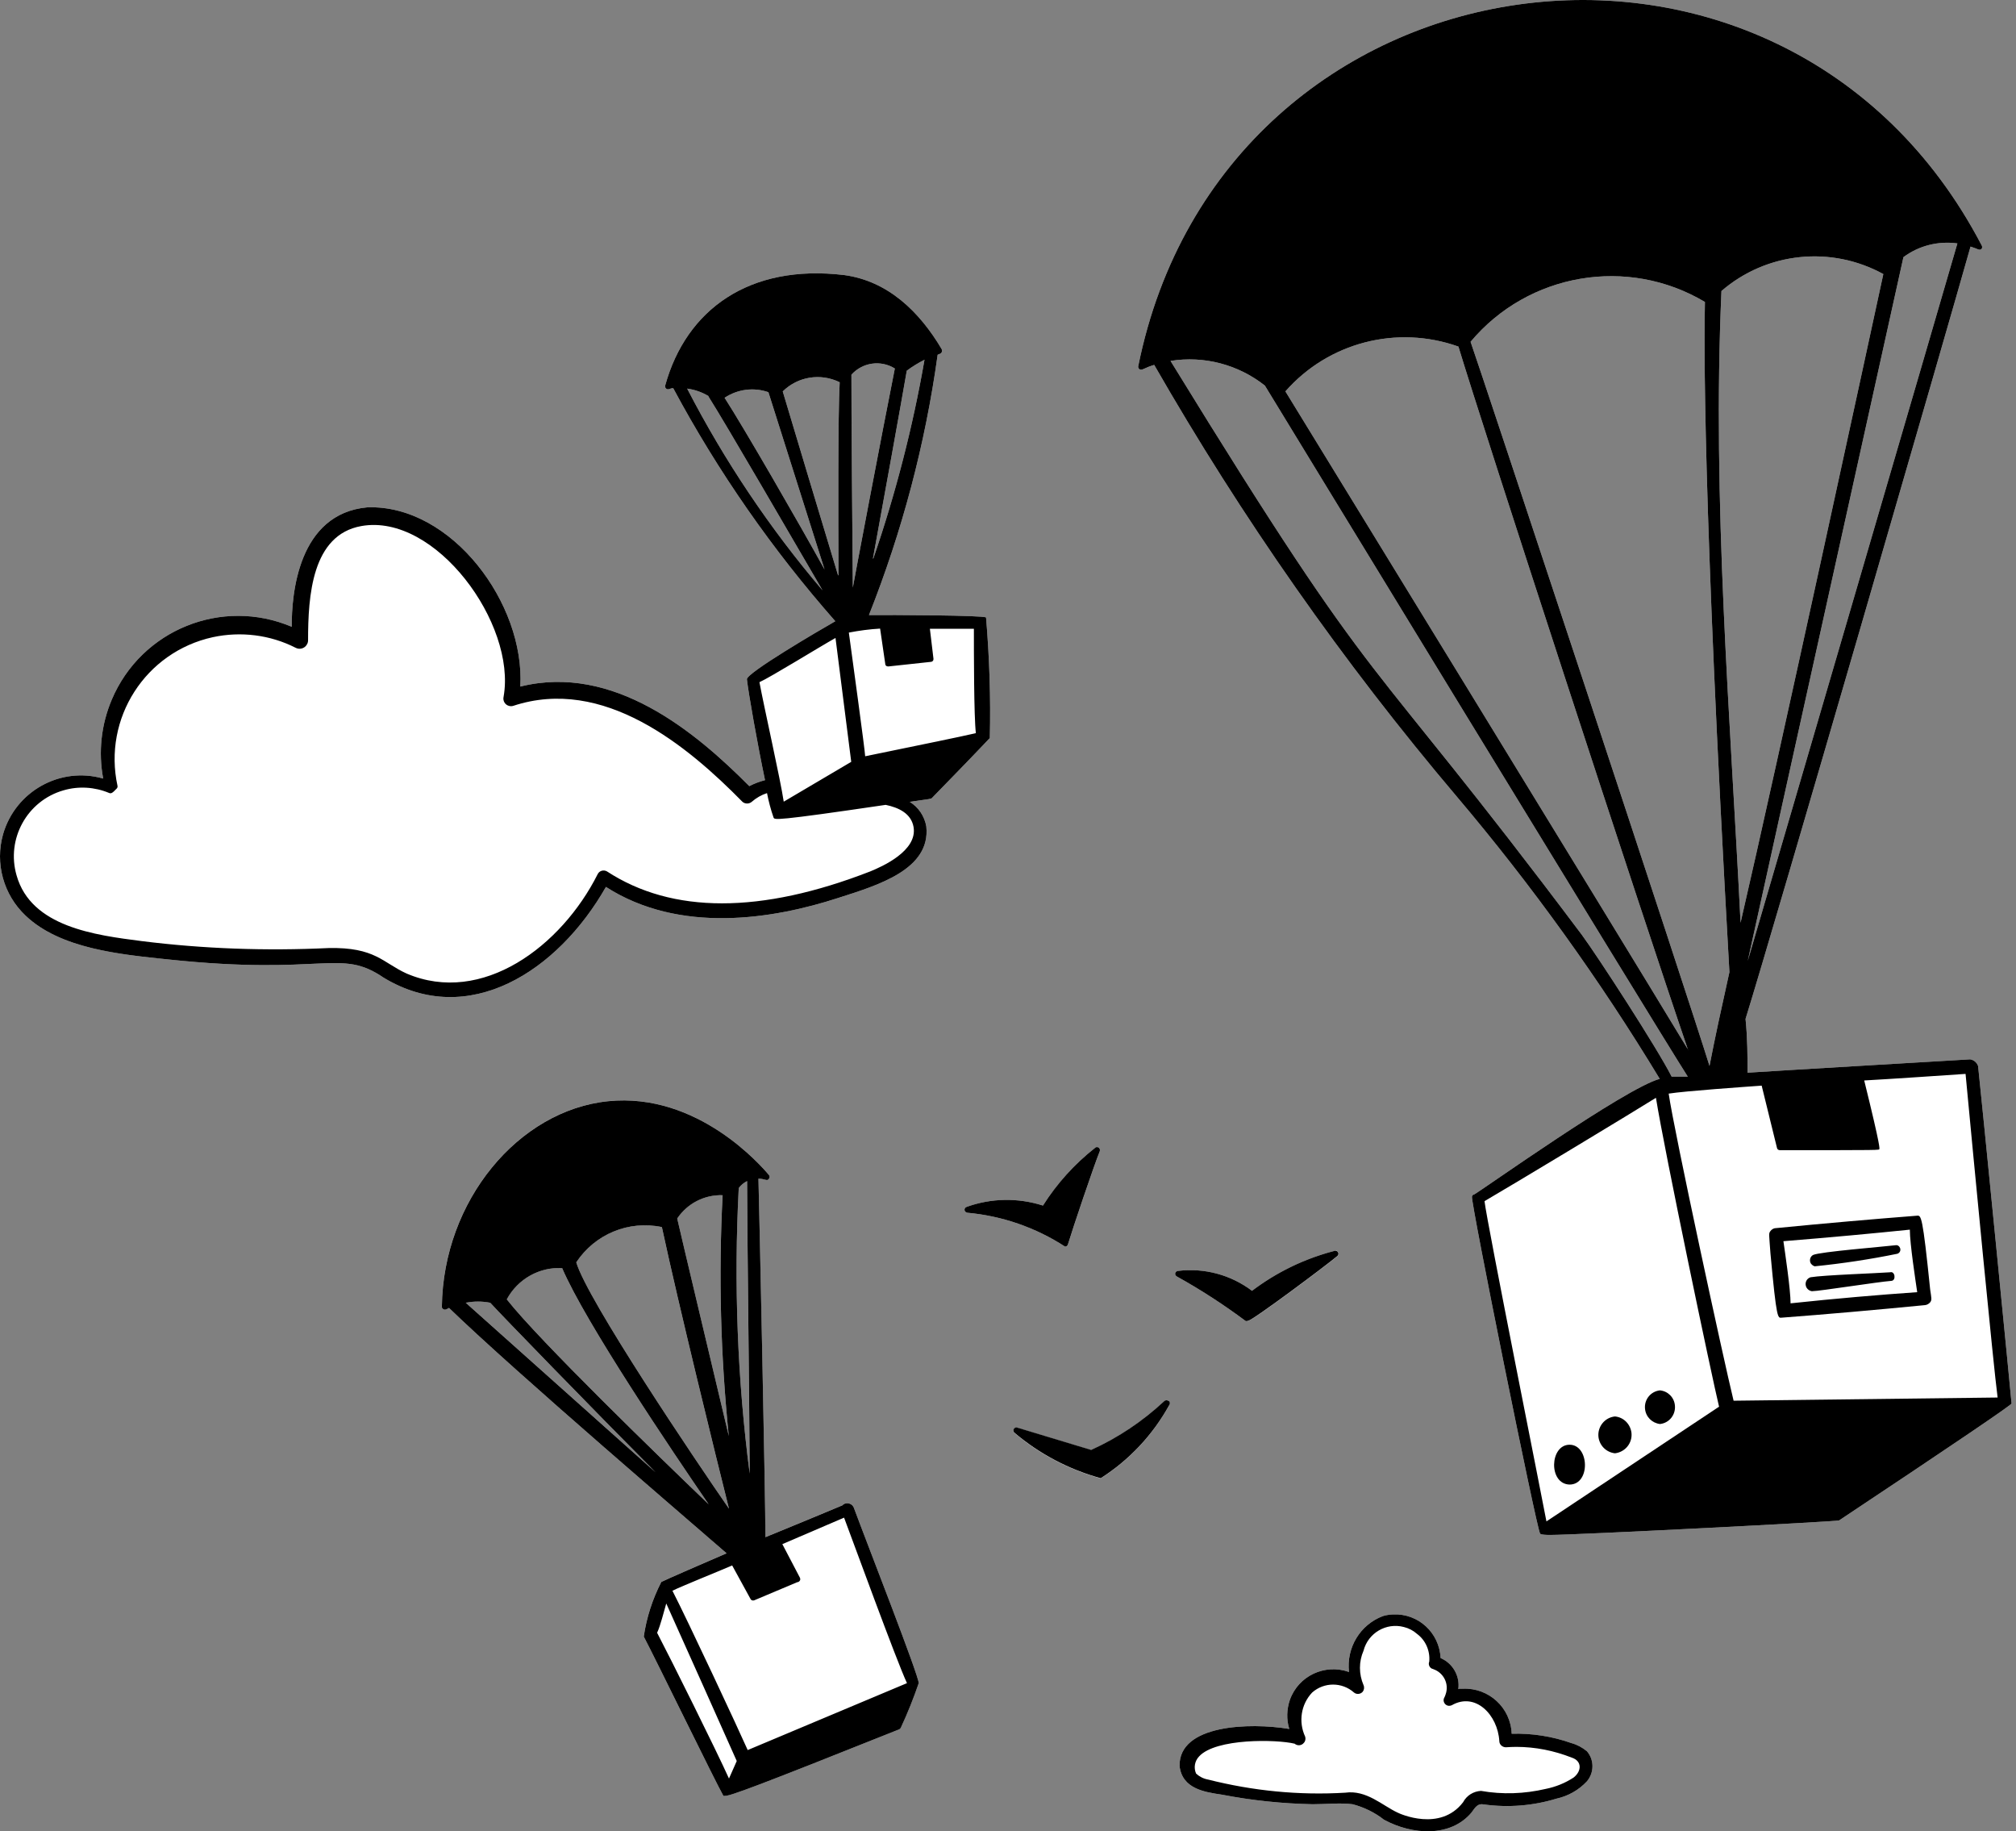 <svg width="294" height="267" viewBox="0 0 294 267" fill="none" xmlns="http://www.w3.org/2000/svg">
<rect x="0" y="0" width="294" height="267" fill="#808080" stroke="none"/>
<path d="M124.512 219.809C124.308 219.286 123.699 219.025 123.176 219.228C123.06 219.286 122.944 219.344 122.857 219.46C119.634 220.825 111.619 224.106 111.619 224.106C111.619 218.299 110.748 177.183 110.603 171.84C111.59 171.84 111.852 172.276 112.142 171.84C112.258 171.666 112.258 171.463 112.142 171.318C111.097 170.069 101.776 159.21 88.681 160.545C75.585 161.881 64.638 175.063 64.435 190.482C64.406 190.627 64.493 190.772 64.638 190.859C64.929 191.034 65.132 190.859 65.481 190.685C75.353 200.238 101.573 222.625 105.957 226.458C103.722 227.416 96.637 230.494 96.433 230.639C95.156 233.136 94.285 235.808 93.878 238.595C95.707 242.08 104.389 259.908 105.493 261.824C105.551 261.824 105.638 261.824 105.725 261.824C106.538 261.824 110.197 260.489 131.132 252.126C131.248 252.068 131.306 251.981 131.364 251.894C132.352 249.774 133.223 247.597 133.978 245.39C133.978 244.257 126.544 225.297 124.512 219.809ZM107.729 173.205C108.048 172.77 108.484 172.421 108.948 172.189C108.948 178.896 109.268 202.822 109.326 214.843C107.525 201.022 107.003 187.085 107.729 173.205ZM105.377 174.25C104.767 185.952 105.086 197.683 106.277 209.356C103.867 199.222 99.54 181.074 98.756 177.648C100.237 175.441 102.734 174.163 105.377 174.25ZM67.92 189.93C69.11 189.698 70.301 189.698 71.491 189.93C73.291 191.905 86.009 205 95.591 214.64L67.92 189.93ZM73.901 189.436C75.498 186.475 78.634 184.704 81.973 184.878C85.371 192.805 97.943 211.446 103.344 219.315C96.114 212.375 78.634 195.447 73.901 189.436ZM84.035 184.036C86.764 179.913 91.701 177.88 96.52 178.896C98.901 190.017 104.447 212.579 106.306 219.954C101.457 212.956 85.603 189.437 84.035 184.036Z" fill="white"/>
<path d="M143.767 90.021C143.447 89.702 129.916 89.644 126.722 89.673C131.571 77.449 134.94 64.731 136.74 51.722L137.088 51.577C137.321 51.49 137.437 51.229 137.35 51.025C137.35 50.996 137.35 50.967 137.35 50.938C134.098 45.421 129.481 40.979 123.151 40.108C109.213 38.424 100.067 45.189 97.018 56.165C96.931 56.397 97.047 56.658 97.308 56.746C97.367 56.746 97.454 56.746 97.541 56.746C97.744 56.658 97.947 56.6 98.18 56.6C104.713 68.796 112.669 80.178 121.815 90.573C119.318 91.996 108.923 98.094 108.923 99.023C109.155 101.113 110.462 108.489 111.565 113.744C110.781 113.947 109.997 114.238 109.271 114.615C101.374 106.659 89.44 96.729 75.879 100.097C76.576 88.018 65.891 73.587 53.609 73.964C43.446 74.864 42.517 86.682 42.546 91.386C32.354 87.06 20.594 91.822 16.297 102.013C14.758 105.643 14.322 109.65 15.048 113.512C8.776 111.712 2.243 115.37 0.443 121.642C-0.748 125.881 0.501 130.44 3.724 133.489C8.805 138.338 17.545 139.151 24.485 139.877C47.424 142.316 49.544 138.164 55.961 142.548C68.301 150.011 81.338 141.648 88.365 129.308C99.138 136.218 112.727 134.012 122.28 130.905C128.087 129.046 135.753 126.752 135.085 120.481C134.824 119 133.952 117.693 132.675 116.909C135.811 116.445 135.753 116.503 135.927 116.328C144.289 107.763 144.289 107.617 144.348 107.617C144.493 101.723 144.289 95.829 143.796 89.992L143.767 90.021ZM134.824 52.448C133.11 62.291 130.613 71.961 127.361 81.427H127.303C128.784 73.354 131.455 58.604 132.239 54.045C133.052 53.435 133.923 52.913 134.824 52.448ZM124.167 54.626C125.793 52.826 128.436 52.448 130.497 53.726C128.755 62.437 124.399 85.404 124.37 85.666C124.341 82.878 124.138 57.849 124.167 54.626ZM100.212 56.658C101.315 56.804 102.39 57.181 103.348 57.762H103.29C106.048 62.117 115.398 78.291 119.957 86.072C112.262 77.042 105.642 67.17 100.212 56.658ZM105.671 57.994C107.558 56.746 109.91 56.426 112.059 57.181C113.104 60.491 119.667 81.223 120.247 83.024C116.472 76.2 108.517 62.408 105.671 57.994ZM114.15 57.065C116.356 54.887 119.667 54.365 122.454 55.729C122.193 60.433 122.251 76.055 122.28 83.837L122.222 83.895C120.218 77.303 115.514 61.624 114.15 57.065Z" fill="white"/>
<path d="M155.327 181.749C151.03 178.962 146.152 177.277 141.07 176.813C140.896 176.784 140.751 176.668 140.693 176.523C140.606 176.29 140.722 176.058 140.954 175.971C144.555 174.664 148.475 174.606 152.104 175.768C154.137 172.545 156.721 169.699 159.712 167.347C159.828 167.231 160.002 167.202 160.176 167.289C160.38 167.376 160.467 167.637 160.38 167.87C159.567 169.844 156.402 179.223 155.734 181.459C155.676 181.633 155.502 181.749 155.327 181.749Z" fill="white"/>
<path d="M170.445 204.28C170.648 204.454 170.648 204.744 170.474 204.947C168.093 209.245 164.666 212.903 160.514 215.546C155.868 214.268 151.571 212.003 147.912 208.896C147.796 208.78 147.738 208.606 147.796 208.432C147.883 208.229 148.116 208.083 148.348 208.171L159.12 211.423C163.04 209.651 166.641 207.241 169.777 204.309C169.951 204.105 170.241 204.105 170.445 204.309V204.28Z" fill="white"/>
<path d="M181.633 192.58C178.439 190.199 175.129 188.05 171.673 186.133C171.499 186.046 171.383 185.901 171.383 185.727C171.383 185.495 171.586 185.291 171.818 185.291C175.651 184.827 179.513 185.872 182.591 188.195C186.191 185.466 190.286 183.491 194.67 182.359C194.815 182.301 194.989 182.359 195.077 182.475C195.251 182.678 195.222 182.939 195.077 183.114C193.683 184.304 182.678 192.551 182.068 192.551C181.952 192.609 181.778 192.638 181.662 192.58H181.633Z" fill="white"/>
<path d="M231.425 255.327C232.5 256.575 232.5 258.434 231.425 259.711C230.235 260.989 228.696 261.86 226.983 262.237C223.556 263.283 219.927 263.573 216.384 263.079C215.513 262.905 215.165 263.457 214.584 264.27C211.535 267.9 205.96 267.551 201.837 265.315C200.472 264.241 198.904 263.486 197.249 263.05C195.449 262.818 193.475 263.05 191.442 263.05C186.999 262.963 182.557 262.499 178.201 261.657C175.617 261.279 172.394 260.786 172.017 257.475C171.9 251.436 182.208 251.116 188.016 252.075C187.58 250.681 187.638 249.2 188.103 247.835C189.351 244.322 193.213 242.522 196.727 243.77C196.32 240.228 198.353 236.86 201.692 235.611C202.156 235.466 202.65 235.408 203.144 235.379C206.831 235.204 209.909 238.05 210.083 241.738C211.855 242.493 212.929 244.351 212.668 246.267C212.871 246.238 213.103 246.209 213.306 246.209C217.11 246.035 220.304 248.968 220.449 252.772C223.411 252.684 226.373 253.149 229.16 254.136C230.002 254.369 230.757 254.775 231.425 255.327Z" fill="white"/>
<path d="M288.473 155.437C288.299 154.914 287.863 154.537 287.312 154.449C287.312 154.449 258.653 156.134 254.849 156.395C254.849 153.985 254.849 151.43 254.558 148.555C258.507 135.895 284.234 47.131 287.37 35.952C288.502 36.3 288.676 36.59 288.996 36.271C289.083 36.126 289.083 35.923 288.996 35.778C259.959 -19.798 178.396 -8.097 165.997 53.374C165.939 53.606 166.084 53.838 166.317 53.896C166.404 53.896 166.52 53.896 166.607 53.867C167.159 53.606 167.739 53.374 168.32 53.199C181.096 75.47 195.847 96.551 212.456 116.15C223.373 129.043 233.275 142.806 242.044 157.295C237.078 158.602 215.911 173.672 214.953 174.165C214.807 174.165 214.691 174.31 214.662 174.456C214.459 175.211 224.012 222.511 224.593 223.585C224.593 223.585 224.593 223.789 226.045 223.789C229.848 223.789 267.915 221.843 268.206 221.669C284.969 210.519 293.351 204.837 293.351 204.624C293.351 204.305 288.879 159.037 288.473 155.437ZM277.584 37.491C279.849 35.806 282.666 35.11 285.453 35.487C282.666 45.156 260.656 120.361 254.878 140.105C258.914 121.725 275.726 45.911 277.584 37.491ZM251.045 42.427C257.636 36.736 267.044 35.778 274.652 39.959C272.764 48.67 259.146 111.621 253.832 134.53C252.323 104.216 249.68 73.089 251.045 42.427ZM248.635 44.024C248.519 49.25 248.257 72.044 252.206 141.732C251.045 146.958 250.087 151.343 249.303 155.408C246.631 146.697 215.504 52.677 214.459 49.831C222.88 39.785 237.369 37.316 248.635 44.024ZM212.688 50.528C216.114 61.91 239.663 134.066 246.138 152.969C235.278 134.995 191.52 63.711 187.455 57.061C193.727 49.918 203.716 47.334 212.688 50.528ZM230.69 136.302C197.705 92.37 202.38 104.158 170.701 52.619C175.579 51.835 180.573 53.141 184.464 56.219C184.464 56.219 241.289 149.397 246.138 156.976H243.786C241.724 152.882 232.984 139.409 230.69 136.302Z" fill="white"/>
<path d="M288.473 155.437C288.299 154.914 287.863 154.537 287.312 154.449C287.312 154.449 258.653 156.134 254.849 156.395C254.849 153.985 254.849 151.43 254.558 148.555C258.507 135.895 284.234 47.131 287.37 35.952C288.502 36.3 288.676 36.59 288.996 36.271C289.083 36.126 289.083 35.923 288.996 35.778C259.959 -19.798 178.396 -8.097 165.997 53.374C165.939 53.606 166.084 53.838 166.317 53.896C166.404 53.896 166.52 53.896 166.607 53.867C167.159 53.606 167.739 53.374 168.32 53.199C181.096 75.47 195.847 96.551 212.456 116.15C223.373 129.043 233.275 142.806 242.044 157.295C237.078 158.602 215.911 173.672 214.953 174.165C214.807 174.165 214.691 174.31 214.662 174.456C214.459 175.211 224.012 222.511 224.593 223.585C224.593 223.585 224.593 223.789 226.045 223.789C229.848 223.789 267.915 221.843 268.206 221.669C284.969 210.519 293.351 204.837 293.351 204.624C293.351 204.305 288.879 159.037 288.473 155.437ZM277.584 37.491C279.849 35.806 282.666 35.11 285.453 35.487C282.666 45.156 260.656 120.361 254.878 140.105C258.914 121.725 275.726 45.911 277.584 37.491ZM251.045 42.427C257.636 36.736 267.044 35.778 274.652 39.959C272.764 48.67 259.146 111.621 253.832 134.53C252.323 104.216 249.68 73.089 251.045 42.427ZM248.635 44.024C248.519 49.25 248.257 72.044 252.206 141.732C251.045 146.958 250.087 151.343 249.303 155.408C246.631 146.697 215.504 52.677 214.459 49.831C222.88 39.785 237.369 37.316 248.635 44.024ZM212.688 50.528C216.114 61.91 239.663 134.066 246.138 152.969C246.138 152.998 246.167 153.056 246.196 153.085H246.167C246.167 153.085 246.138 152.998 246.138 152.969C235.278 134.995 191.52 63.711 187.455 57.061C193.727 49.918 203.716 47.334 212.688 50.528ZM230.69 136.302C197.705 92.37 202.38 104.158 170.701 52.619C175.579 51.835 180.573 53.141 184.464 56.219C184.464 56.219 241.289 149.397 246.138 156.976H243.786C241.724 152.882 232.984 139.409 230.69 136.302ZM225.522 221.814C225.173 219.811 216.811 178.056 216.492 175.123C220.499 172.801 238.588 161.883 241.492 160.054C242.712 167.719 249.709 201.053 250.697 205.089L225.522 221.814ZM252.816 204.218C251.393 198.411 244.105 164.786 243.35 159.444C245.731 159.066 254.471 158.457 256.91 158.282L259.146 167.371C259.175 167.545 259.349 167.69 259.553 167.69C274.477 167.69 274.071 167.69 274.071 167.516C274.071 167.342 274.361 167.632 271.864 157.527C275.145 157.353 285.018 156.685 286.644 156.569C287.805 168.91 290.709 199.195 291.319 203.753L252.816 204.218Z" fill="black"/>
<path d="M228.895 210.636C225.992 210.636 225.788 216.356 228.895 216.443C231.973 216.443 231.799 210.636 228.895 210.636ZM235.516 206.513C234.035 206.658 232.96 207.994 233.106 209.474C233.251 210.752 234.238 211.739 235.516 211.884C236.996 211.71 238.071 210.404 237.926 208.923C237.78 207.645 236.793 206.629 235.516 206.513ZM242.078 202.709C240.713 202.854 239.755 204.074 239.9 205.409C240.016 206.571 240.916 207.471 242.078 207.616C243.442 207.471 244.401 206.251 244.256 204.887C244.139 203.725 243.239 202.825 242.078 202.709ZM281.48 187.987C280.377 177.186 280.174 177.186 279.564 177.244C273.205 177.738 266.207 178.347 258.803 179.073C258.57 179.131 258.338 179.277 258.193 179.48C257.903 179.857 257.99 179.886 258.193 182.761C259.093 192.546 259.267 192.14 259.819 192.111C266.381 191.617 273.582 190.978 280.725 190.281C281.016 190.252 281.277 190.107 281.48 189.875C281.771 189.497 281.654 189.236 281.48 187.987ZM261.126 190.02V190.078C261.126 187.987 260.313 182.587 260.08 180.961C267.281 180.38 273.147 179.828 278.519 179.277C278.519 181.367 279.361 186.768 279.593 188.394C274.134 188.771 267.63 189.323 261.126 190.02Z" fill="black"/>
<path d="M276.492 181.544C274.547 181.777 265.43 182.502 264.413 182.967C263.978 183.199 263.833 183.751 264.065 184.187C264.21 184.39 264.413 184.564 264.646 184.622C268.682 184.216 272.718 183.606 276.696 182.793C277.044 182.677 277.218 182.328 277.102 181.98C277.015 181.718 276.783 181.515 276.492 181.544ZM275.65 185.493C273.676 185.638 265.952 185.9 264.036 186.219C263.484 186.393 263.194 186.974 263.368 187.526C263.484 187.903 263.833 188.194 264.239 188.252C265.313 188.252 273.879 186.887 275.854 186.742C276.55 186.655 276.347 185.29 275.65 185.493ZM124.516 219.814C124.312 219.292 123.703 219.03 123.18 219.234C123.064 219.292 122.948 219.35 122.861 219.466C119.637 220.831 111.623 224.112 111.623 224.112C111.623 218.304 110.752 177.189 110.607 171.846C111.594 171.846 111.856 172.282 112.146 171.846C112.262 171.672 112.262 171.469 112.146 171.323C111.101 170.075 101.78 159.215 88.685 160.551C75.589 161.887 64.642 175.069 64.439 190.487C64.41 190.633 64.497 190.778 64.642 190.865C64.933 191.039 65.136 190.865 65.484 190.691C75.357 200.244 101.577 222.631 105.961 226.464C103.725 227.422 96.641 230.5 96.437 230.645C95.16 233.142 94.289 235.813 93.882 238.601C95.711 242.085 104.393 259.914 105.497 261.83C105.555 261.83 105.642 261.83 105.729 261.83C106.542 261.83 110.201 260.494 131.136 252.132C131.252 252.074 131.31 251.987 131.368 251.9C132.355 249.78 133.227 247.602 133.981 245.395C133.981 244.263 126.548 225.302 124.516 219.814ZM107.733 173.211C108.052 172.775 108.487 172.427 108.952 172.195C108.952 178.902 109.271 202.828 109.33 214.849C107.529 201.028 107.007 187.09 107.733 173.211ZM105.381 174.256C104.771 185.958 105.09 197.689 106.281 209.361C103.871 199.227 99.544 181.08 98.76 177.653C100.241 175.447 102.738 174.169 105.381 174.256ZM67.924 189.936C69.114 189.704 70.305 189.704 71.495 189.936C73.295 191.91 86.013 205.006 95.595 214.646L67.924 189.936ZM73.905 189.442C75.502 186.48 78.638 184.709 81.977 184.883C85.374 192.81 97.947 211.452 103.348 219.321C96.118 212.381 78.638 195.453 73.905 189.442ZM84.039 184.041C86.768 179.918 91.704 177.886 96.524 178.902C98.905 190.023 104.451 212.584 106.31 219.96C101.461 212.962 85.607 189.442 84.039 184.041ZM106.31 259.304C104.509 255.297 97.744 241.708 95.828 238.049C96.321 237.004 96.786 235.058 97.163 233.781C98.412 236.51 107.007 255.761 107.442 256.749L106.31 259.304ZM109.039 255.152C107.762 252.248 100.328 236.336 98.063 231.923C99.399 231.255 104.568 229.193 106.774 228.235L109.446 233.113C109.533 233.316 109.794 233.403 109.997 233.316L116.269 230.674C116.502 230.674 116.705 230.471 116.705 230.238C116.705 230.151 116.676 230.064 116.647 230.006L114.091 225.128L123.093 221.266C124.196 224.17 130.729 242.114 132.268 245.395L109.039 255.152ZM160.172 167.287C159.998 167.2 159.824 167.229 159.708 167.345C156.717 169.697 154.133 172.543 152.1 175.766C148.471 174.605 144.551 174.663 140.95 175.969C140.718 176.056 140.602 176.289 140.689 176.521C140.747 176.666 140.892 176.782 141.066 176.811C146.148 177.276 151.026 178.96 155.323 181.748C155.497 181.748 155.672 181.631 155.73 181.457C156.398 179.221 159.563 169.843 160.376 167.868C160.463 167.636 160.376 167.374 160.172 167.287ZM195.074 182.473C195.074 182.473 194.813 182.299 194.668 182.357C190.283 183.49 186.189 185.464 182.589 188.194C179.511 185.871 175.649 184.825 171.816 185.29C171.584 185.29 171.38 185.493 171.38 185.726C171.38 185.9 171.497 186.045 171.671 186.132C175.126 188.048 178.436 190.197 181.63 192.578C181.746 192.636 181.921 192.607 182.037 192.549C182.647 192.549 193.651 184.303 195.045 183.112C195.219 182.938 195.248 182.677 195.045 182.473H195.074ZM170.451 204.28C170.248 204.106 169.958 204.106 169.783 204.28C166.647 207.212 163.047 209.623 159.127 211.394L148.355 208.142C148.122 208.055 147.89 208.2 147.803 208.403C147.745 208.577 147.803 208.751 147.919 208.868C151.578 211.974 155.875 214.239 160.521 215.517C164.673 212.875 168.099 209.216 170.48 204.919C170.655 204.715 170.655 204.425 170.451 204.251V204.28ZM143.767 90.021C143.447 89.702 129.916 89.644 126.722 89.673C131.571 77.449 134.94 64.731 136.74 51.722L137.088 51.577C137.321 51.49 137.437 51.229 137.35 51.025C137.35 50.996 137.35 50.967 137.35 50.938C134.098 45.421 129.481 40.979 123.151 40.108C109.213 38.424 100.067 45.189 97.018 56.165C96.931 56.397 97.047 56.658 97.308 56.746C97.367 56.746 97.454 56.746 97.541 56.746C97.744 56.658 97.947 56.6 98.18 56.6C104.713 68.796 112.669 80.178 121.815 90.573C119.318 91.996 108.923 98.094 108.923 99.023C109.155 101.113 110.462 108.489 111.565 113.744C110.781 113.947 109.997 114.238 109.271 114.615C101.374 106.659 89.439 96.729 75.879 100.097C76.576 88.018 65.891 73.587 53.609 73.964C43.446 74.864 42.517 86.682 42.546 91.386C32.354 87.06 20.594 91.822 16.297 102.013C14.758 105.643 14.322 109.65 15.048 113.512C8.776 111.712 2.243 115.37 0.443 121.642C-0.748 125.881 0.501 130.44 3.724 133.489C8.805 138.338 17.545 139.151 24.485 139.877C47.424 142.316 49.544 138.164 55.961 142.548C68.301 150.011 81.338 141.648 88.365 129.308C99.138 136.218 112.727 134.012 122.28 130.905C128.087 129.046 135.753 126.752 135.085 120.481C134.824 119 133.952 117.693 132.675 116.909C135.811 116.445 135.753 116.503 135.927 116.328C144.289 107.763 144.289 107.617 144.347 107.617C144.493 101.723 144.289 95.829 143.796 89.992L143.767 90.021ZM134.824 52.448C133.11 62.291 130.613 71.961 127.361 81.427H127.303C128.784 73.354 131.455 58.604 132.239 54.045C133.052 53.435 133.923 52.913 134.824 52.448ZM124.167 54.626C125.793 52.826 128.436 52.448 130.497 53.726C128.755 62.437 124.399 85.404 124.37 85.666C124.341 82.878 124.138 57.849 124.167 54.626ZM100.212 56.658C101.315 56.804 102.39 57.181 103.348 57.762H103.29C106.048 62.117 115.398 78.291 119.957 86.072C112.262 77.042 105.642 67.17 100.212 56.658ZM105.671 57.994C107.558 56.746 109.91 56.426 112.059 57.181C113.104 60.491 119.666 81.223 120.247 83.024C116.472 76.2 108.517 62.408 105.671 57.994ZM114.15 57.065C116.356 54.887 119.667 54.365 122.454 55.729C122.193 60.433 122.251 76.055 122.28 83.837L122.222 83.895C120.218 77.303 115.514 61.624 114.15 57.065ZM110.752 99.458C112.378 98.732 119.55 94.29 121.844 93.012C122.222 96.032 124.051 110.376 124.138 111.073L114.295 116.88C113.83 113.715 111.391 102.943 110.752 99.458ZM133.227 120.568C133.836 124.081 128.552 126.375 126.926 127.043C110.956 133.257 98.034 133.257 88.51 127.043C88.046 126.782 87.436 126.927 87.175 127.42C81.89 137.961 70.305 146.642 59.3 141.939C55.786 140.342 54.712 138.077 47.917 138.222C38.8 138.657 29.683 138.338 20.652 137.206C13.858 136.334 4.537 135.144 2.417 127.624C0.878 122.31 3.956 116.735 9.27 115.225C11.448 114.586 13.8 114.731 15.89 115.602C16.21 115.748 16.413 115.602 16.965 115.022C17.11 114.906 17.168 114.731 17.139 114.586C14.99 104.743 21.204 95.045 31.047 92.896C35.112 92.025 39.381 92.547 43.097 94.435C43.678 94.754 44.433 94.551 44.752 93.97C44.869 93.796 44.927 93.564 44.927 93.361C44.927 86.885 45.478 77.971 52.708 76.694C63.51 74.777 75.328 90.951 73.441 101.578C73.295 102.159 73.644 102.768 74.224 102.914C74.428 102.972 74.631 102.972 74.834 102.914C88.017 98.558 100.241 108.721 108.284 116.909C108.662 117.229 109.242 117.229 109.62 116.909C110.288 116.328 111.043 115.893 111.856 115.632C112.088 116.822 112.407 118.042 112.814 119.203C112.988 119.522 112.814 119.755 129.161 117.345C131.107 117.751 132.878 118.622 133.227 120.568ZM126.171 110.26C126.171 109.592 124.167 95.016 123.79 92.228C125.3 91.938 126.809 91.734 128.348 91.647L129.103 96.816C129.103 97.019 129.278 97.164 129.51 97.164H129.568L135.753 96.496C135.956 96.496 136.13 96.322 136.13 96.119V96.032L135.608 91.676H142.025C142.025 94.928 142.025 104.54 142.315 106.892C140.515 107.327 132.094 109.04 126.171 110.26ZM231.428 255.326C230.76 254.774 230.005 254.368 229.163 254.135C226.375 253.148 223.414 252.684 220.452 252.771C220.307 248.967 217.113 246.034 213.309 246.208C213.106 246.208 212.874 246.208 212.67 246.267C212.932 244.35 211.857 242.492 210.086 241.737C209.912 238.049 206.834 235.204 203.146 235.378C202.653 235.407 202.159 235.465 201.695 235.61C198.355 236.859 196.323 240.227 196.729 243.769C193.216 242.521 189.354 244.321 188.105 247.835C187.641 249.199 187.583 250.68 188.018 252.074C182.211 251.116 171.903 251.435 172.019 257.475C172.397 260.785 175.62 261.278 178.204 261.656C182.559 262.498 187.002 262.962 191.445 263.05C193.477 263.05 195.452 262.817 197.252 263.05C198.907 263.485 200.475 264.24 201.84 265.314C205.963 267.55 211.538 267.899 214.587 264.269C215.167 263.456 215.516 262.904 216.387 263.079C219.929 263.572 223.559 263.282 226.985 262.237C228.698 261.859 230.237 260.988 231.428 259.71C232.502 258.433 232.502 256.574 231.428 255.326ZM229.482 259.159C228.234 259.972 226.869 260.523 225.417 260.814C222.31 261.54 219.116 261.656 215.98 261.104C214.877 261.162 213.89 261.772 213.367 262.759C210.028 267.115 204.134 264.443 203.814 264.269C201.607 263.253 199.284 260.93 196.178 261.366C189.441 261.772 182.705 261.104 176.171 259.449C175.504 259.333 174.894 259.014 174.429 258.578C174.052 257.736 174.226 256.749 174.865 256.081C177.304 253.41 186.189 253.584 188.802 254.223C189.209 254.571 189.819 254.513 190.138 254.106C190.37 253.874 190.428 253.526 190.341 253.206C189.325 251.029 189.731 248.473 191.358 246.76C193.1 245.221 195.713 245.221 197.455 246.76C197.833 247.08 198.413 247.021 198.733 246.644C198.936 246.383 198.994 246.005 198.849 245.686C198.152 244.06 198.152 242.26 198.849 240.663C199.517 238.078 202.159 236.539 204.714 237.207C205.44 237.381 206.108 237.73 206.66 238.223C207.908 239.153 208.576 240.692 208.431 242.26C208.257 242.666 208.46 243.131 208.867 243.305C208.925 243.305 208.983 243.305 209.041 243.363C210.551 243.886 211.364 245.541 210.812 247.051C210.783 247.196 210.696 247.341 210.638 247.486C210.405 247.864 210.551 248.357 210.928 248.589C211.16 248.735 211.451 248.735 211.712 248.619C215.167 246.644 218.419 250.012 218.652 253.845C218.652 254.339 219.087 254.745 219.61 254.745C220.104 254.716 220.626 254.687 221.12 254.687C223.907 254.687 226.637 255.239 229.221 256.255C230.731 256.749 230.673 258.23 229.482 259.159Z" fill="black"/>
</svg>
